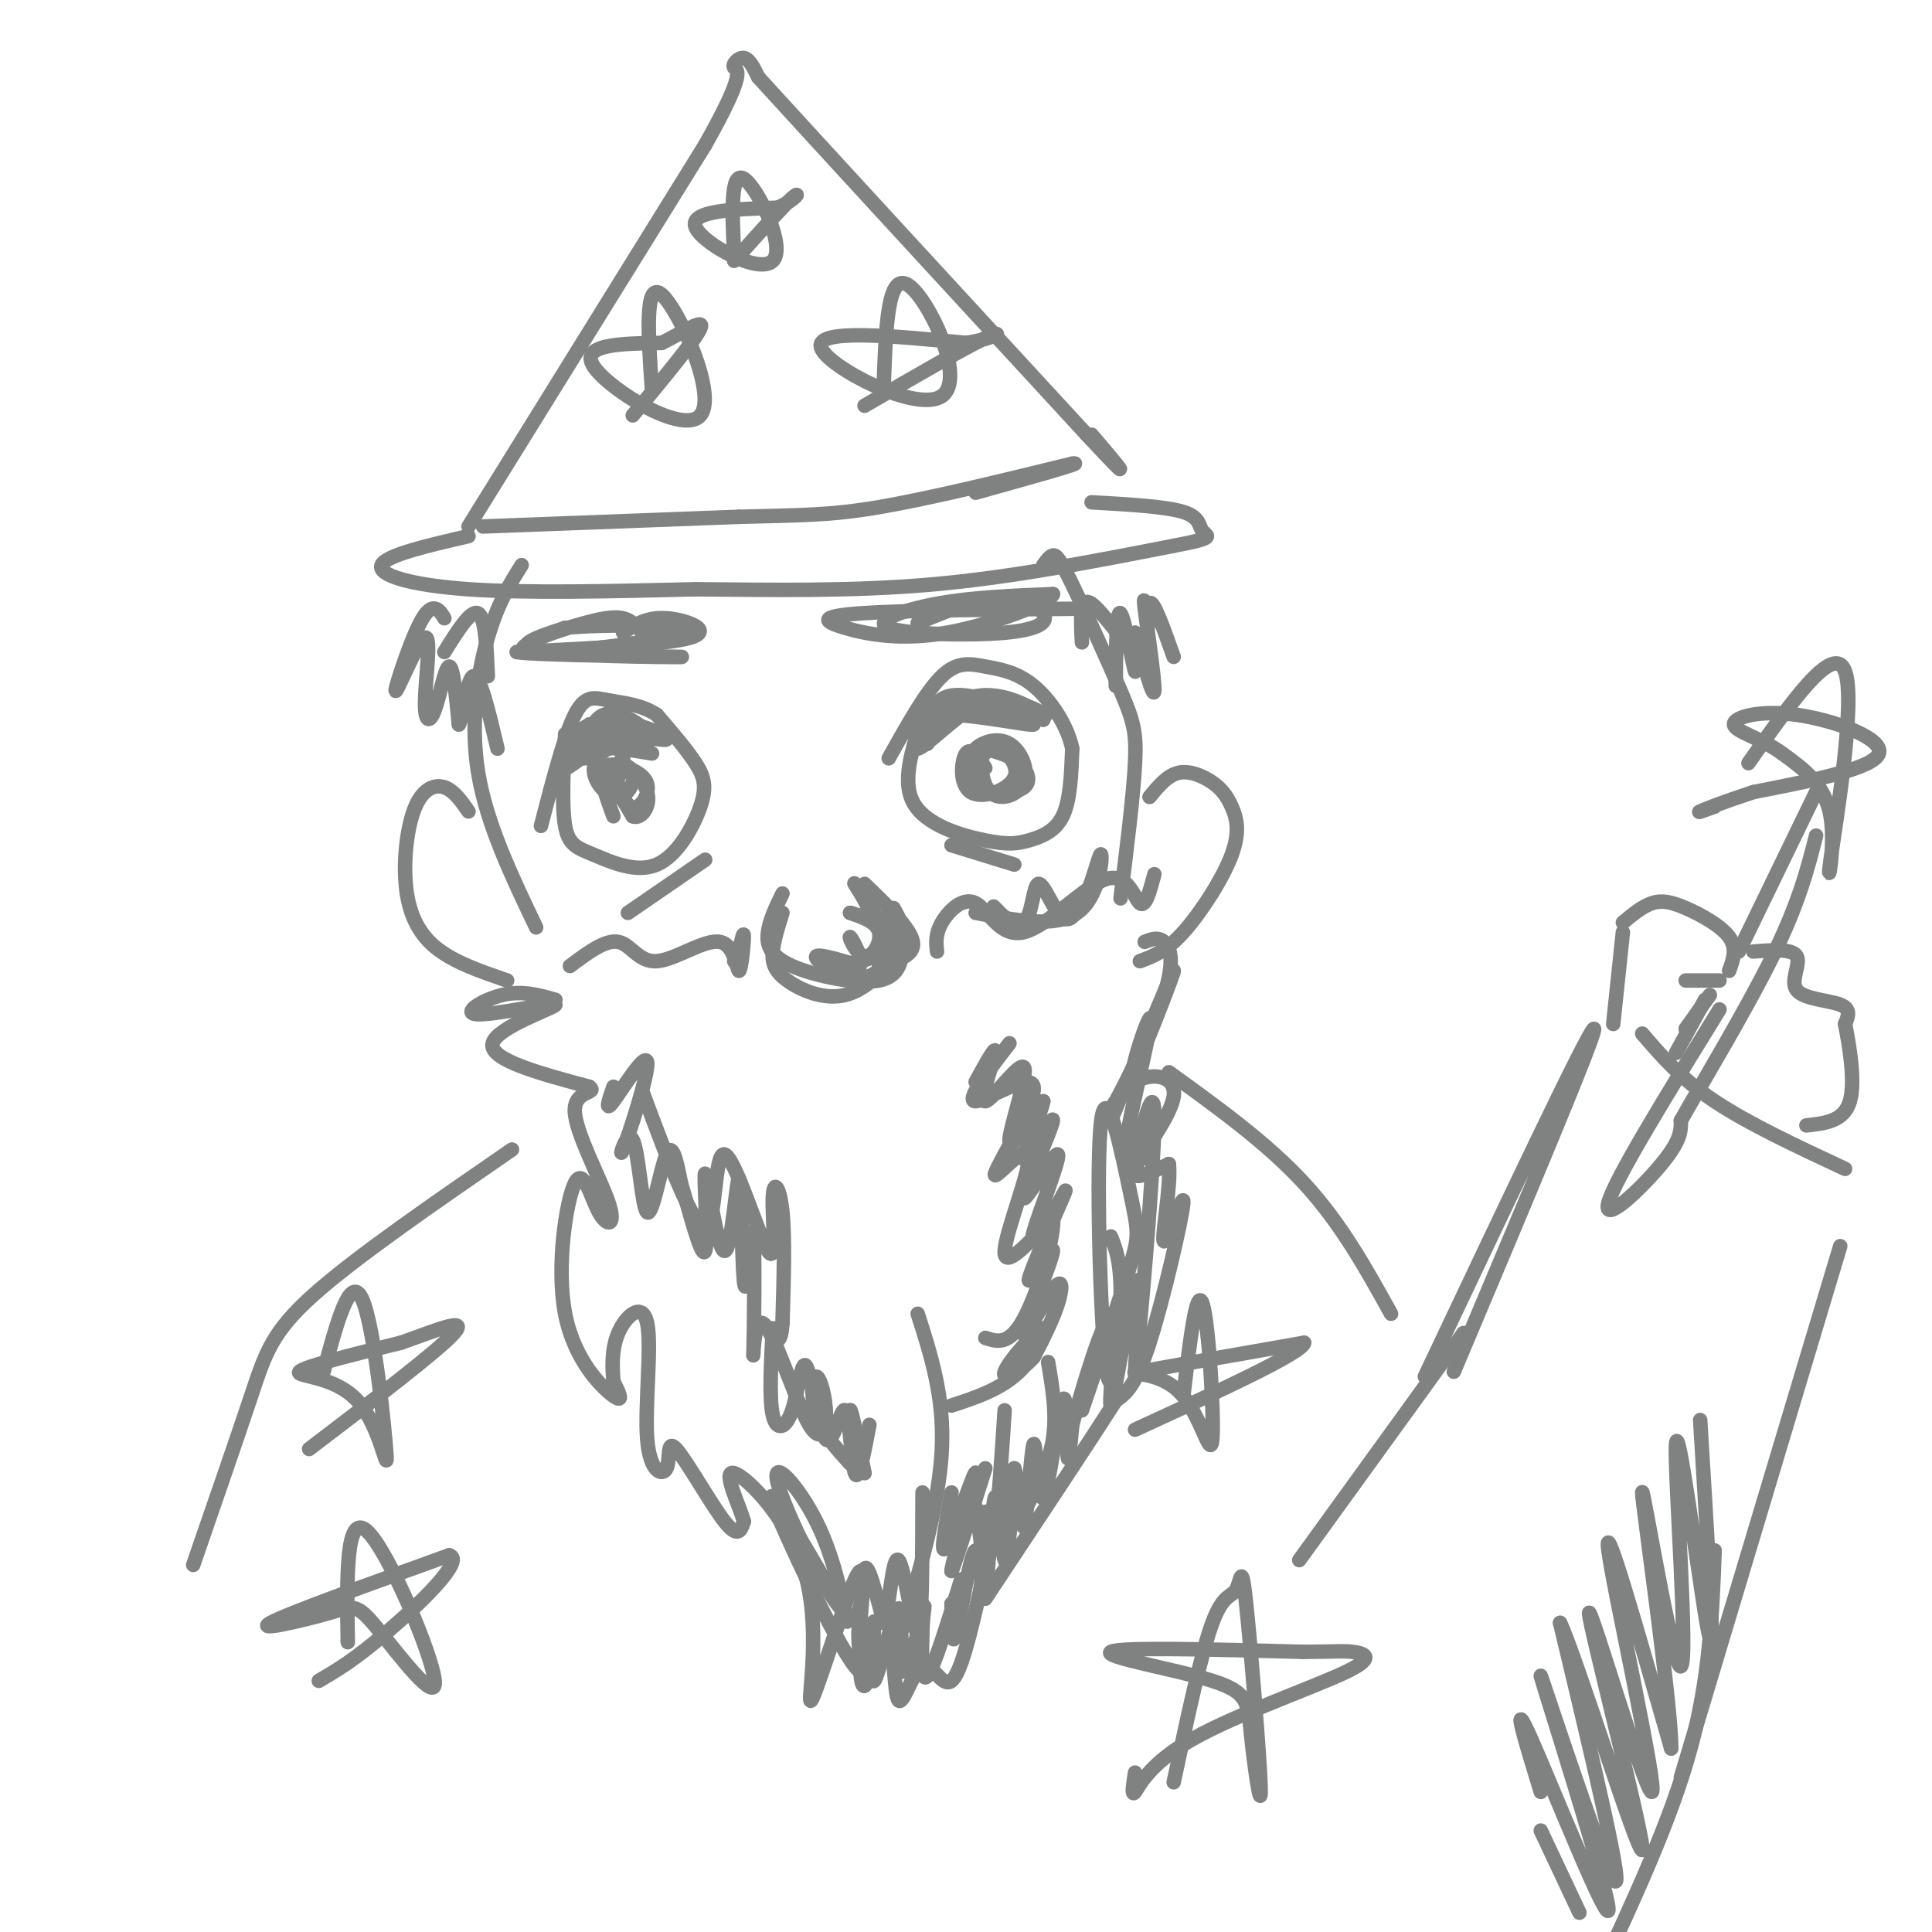 <svg viewBox='0 0 400 400' version='1.1' xmlns='http://www.w3.org/2000/svg' xmlns:xlink='http://www.w3.org/1999/xlink'><g fill='none' stroke='#808282' stroke-width='3' stroke-linecap='round' stroke-linejoin='round'><path d='M108,117c-2.467,3.933 -4.933,7.867 -7,15c-2.067,7.133 -3.733,17.467 -2,28c1.733,10.533 6.867,21.267 12,32'/><path d='M216,117c0.667,-0.933 1.333,-1.866 2,-2c0.667,-0.134 1.333,0.531 4,6c2.667,5.469 7.333,15.742 10,22c2.667,6.258 3.333,8.502 3,15c-0.333,6.498 -1.667,17.249 -3,28'/><path d='M97,111c-8.556,1.978 -17.111,3.956 -18,6c-0.889,2.044 5.889,4.156 18,5c12.111,0.844 29.556,0.422 47,0'/><path d='M144,122c15.978,0.133 32.422,0.467 49,-1c16.578,-1.467 33.289,-4.733 50,-8'/><path d='M243,113c9.107,-1.702 6.875,-1.958 6,-3c-0.875,-1.042 -0.393,-2.869 -4,-4c-3.607,-1.131 -11.304,-1.565 -19,-2'/><path d='M97,109c0.000,0.000 49.000,-79.000 49,-79'/><path d='M146,30c8.857,-15.679 6.500,-15.375 6,-16c-0.500,-0.625 0.857,-2.179 2,-2c1.143,0.179 2.071,2.089 3,4'/><path d='M157,16c11.833,13.000 39.917,43.500 68,74'/><path d='M225,90c11.500,12.333 6.250,6.167 1,0'/><path d='M100,109c0.000,0.000 53.000,-2.000 53,-2'/><path d='M153,107c12.911,-0.356 18.689,-0.244 29,-2c10.311,-1.756 25.156,-5.378 40,-9'/><path d='M222,96c3.333,-0.500 -8.333,2.750 -20,6'/><path d='M117,152c-0.357,7.494 -0.714,14.988 0,19c0.714,4.012 2.498,4.542 6,6c3.502,1.458 8.722,3.844 13,2c4.278,-1.844 7.613,-7.920 9,-12c1.387,-4.080 0.825,-6.166 -1,-9c-1.825,-2.834 -4.912,-6.417 -8,-10'/><path d='M136,148c-3.167,-2.131 -7.083,-2.458 -10,-3c-2.917,-0.542 -4.833,-1.298 -7,3c-2.167,4.298 -4.583,13.649 -7,23'/><path d='M192,146c-2.746,7.565 -5.493,15.129 -3,20c2.493,4.871 10.225,7.048 15,8c4.775,0.952 6.593,0.679 9,0c2.407,-0.679 5.402,-1.766 7,-5c1.598,-3.234 1.799,-8.617 2,-14'/><path d='M222,155c-1.005,-4.890 -4.517,-10.115 -8,-13c-3.483,-2.885 -6.938,-3.431 -10,-4c-3.062,-0.569 -5.732,-1.163 -9,2c-3.268,3.163 -7.134,10.081 -11,17'/><path d='M123,159c1.406,1.746 2.812,3.493 4,3c1.188,-0.493 2.159,-3.225 2,-5c-0.159,-1.775 -1.447,-2.594 -3,-2c-1.553,0.594 -3.369,2.601 -3,5c0.369,2.399 2.924,5.189 5,5c2.076,-0.189 3.674,-3.359 3,-5c-0.674,-1.641 -3.621,-1.755 -4,0c-0.379,1.755 1.811,5.377 4,9'/><path d='M131,169c1.668,0.727 3.838,-1.957 3,-5c-0.838,-3.043 -4.684,-6.445 -6,-6c-1.316,0.445 -0.103,4.739 1,7c1.103,2.261 2.097,2.490 3,2c0.903,-0.490 1.716,-1.698 2,-3c0.284,-1.302 0.038,-2.697 -2,-4c-2.038,-1.303 -5.868,-2.515 -7,-1c-1.132,1.515 0.434,5.758 2,10'/><path d='M204,159c-1.507,-2.208 -3.014,-4.415 -4,-3c-0.986,1.415 -1.452,6.453 1,8c2.452,1.547 7.821,-0.398 9,-3c1.179,-2.602 -1.834,-5.862 -4,-6c-2.166,-0.138 -3.487,2.847 -4,5c-0.513,2.153 -0.220,3.474 2,4c2.220,0.526 6.367,0.257 8,-1c1.633,-1.257 0.752,-3.502 -1,-5c-1.752,-1.498 -4.376,-2.249 -7,-3'/><path d='M204,155c-1.301,1.566 -1.053,6.980 1,9c2.053,2.020 5.911,0.644 7,-2c1.089,-2.644 -0.591,-6.558 -3,-8c-2.409,-1.442 -5.545,-0.412 -7,1c-1.455,1.412 -1.227,3.206 -1,5'/><path d='M116,161c0.928,-2.534 1.856,-5.069 6,-6c4.144,-0.931 11.502,-0.260 12,-1c0.498,-0.740 -5.866,-2.892 -10,-2c-4.134,0.892 -6.038,4.826 -6,5c0.038,0.174 2.019,-3.413 4,-7'/><path d='M122,150c0.339,1.128 -0.812,7.449 -1,7c-0.188,-0.449 0.589,-7.667 4,-9c3.411,-1.333 9.457,3.218 9,4c-0.457,0.782 -7.416,-2.205 -11,-2c-3.584,0.205 -3.792,3.603 -4,7'/><path d='M119,157c0.395,-0.714 3.382,-5.998 8,-7c4.618,-1.002 10.867,2.278 11,3c0.133,0.722 -5.849,-1.113 -11,0c-5.151,1.113 -9.472,5.175 -10,6c-0.528,0.825 2.736,-1.588 6,-4'/><path d='M123,155c3.000,-0.500 7.500,0.250 12,1'/><path d='M189,152c1.057,-2.054 2.114,-4.108 8,-4c5.886,0.108 16.602,2.377 17,2c0.398,-0.377 -9.522,-3.400 -16,-2c-6.478,1.400 -9.513,7.223 -8,7c1.513,-0.223 7.575,-6.492 12,-9c4.425,-2.508 7.212,-1.254 10,0'/><path d='M212,146c3.017,0.818 5.560,2.863 4,2c-1.560,-0.863 -7.222,-4.633 -13,-4c-5.778,0.633 -11.671,5.671 -12,6c-0.329,0.329 4.906,-4.049 10,-5c5.094,-0.951 10.047,1.524 15,4'/><path d='M216,149c-0.893,-0.679 -10.625,-4.375 -16,-5c-5.375,-0.625 -6.393,1.821 -7,4c-0.607,2.179 -0.804,4.089 -1,6'/><path d='M162,185c-1.327,2.726 -2.655,5.452 -3,8c-0.345,2.548 0.292,4.917 5,7c4.708,2.083 13.488,3.881 18,3c4.512,-0.881 4.756,-4.440 5,-8'/><path d='M187,195c0.500,-2.500 -0.750,-4.750 -2,-7'/><path d='M118,200c3.685,-2.753 7.370,-5.505 10,-5c2.630,0.505 4.205,4.268 8,4c3.795,-0.268 9.811,-4.567 13,-4c3.189,0.567 3.551,5.999 4,6c0.449,0.001 0.985,-5.428 1,-7c0.015,-1.572 -0.493,0.714 -1,3'/><path d='M153,197c-0.333,0.833 -0.667,1.417 -1,2'/><path d='M194,197c-0.191,-1.798 -0.382,-3.597 1,-6c1.382,-2.403 4.337,-5.412 7,-4c2.663,1.412 5.033,7.244 10,6c4.967,-1.244 12.529,-9.566 17,-11c4.471,-1.434 5.849,4.019 7,5c1.151,0.981 2.076,-2.509 3,-6'/><path d='M115,207c-3.463,-0.986 -6.925,-1.971 -11,-1c-4.075,0.971 -8.762,3.900 -5,4c3.762,0.100 15.974,-2.627 16,-2c0.026,0.627 -12.136,4.608 -13,8c-0.864,3.392 9.568,6.196 20,9'/><path d='M122,225c1.974,1.456 -3.093,0.598 -3,5c0.093,4.402 5.344,14.066 7,19c1.656,4.934 -0.283,5.137 -2,2c-1.717,-3.137 -3.213,-9.614 -5,-6c-1.787,3.614 -3.866,17.319 -2,27c1.866,9.681 7.676,15.337 10,17c2.324,1.663 1.162,-0.669 0,-3'/><path d='M127,286c-0.156,-2.253 -0.544,-6.385 1,-10c1.544,-3.615 5.022,-6.713 6,-2c0.978,4.713 -0.545,17.238 0,24c0.545,6.762 3.156,7.761 4,6c0.844,-1.761 -0.081,-6.282 2,-4c2.081,2.282 7.166,11.366 10,15c2.834,3.634 3.417,1.817 4,0'/><path d='M154,315c-0.766,-3.079 -4.680,-10.775 -2,-10c2.680,0.775 11.956,10.022 15,22c3.044,11.978 -0.142,26.686 1,25c1.142,-1.686 6.612,-19.768 9,-25c2.388,-5.232 1.694,2.384 1,10'/><path d='M178,337c0.094,5.045 -0.171,12.656 1,12c1.171,-0.656 3.778,-9.579 5,-9c1.222,0.579 1.060,10.660 2,12c0.940,1.340 2.984,-6.062 5,-7c2.016,-0.938 4.005,4.589 6,3c1.995,-1.589 3.998,-10.295 6,-19'/><path d='M203,329c0.833,-6.000 -0.083,-11.500 -1,-17'/><path d='M237,195c1.377,-0.548 2.755,-1.096 4,0c1.245,1.096 2.358,3.835 0,11c-2.358,7.165 -8.187,18.757 -10,22c-1.813,3.243 0.390,-1.863 4,-4c3.610,-2.137 8.626,-1.306 8,3c-0.626,4.306 -6.893,12.087 -8,15c-1.107,2.913 2.947,0.956 7,-1'/><path d='M242,241c0.525,4.378 -1.663,15.823 -1,16c0.663,0.177 4.179,-10.914 4,-8c-0.179,2.914 -4.051,19.833 -7,29c-2.949,9.167 -4.974,10.584 -7,12'/><path d='M231,290c-5.667,8.833 -16.333,24.917 -27,41'/><path d='M133,226c5.311,14.226 10.621,28.451 13,28c2.379,-0.451 1.825,-15.579 4,-15c2.175,0.579 7.078,16.867 9,20c1.922,3.133 0.864,-6.887 1,-11c0.136,-4.113 1.468,-2.318 2,3c0.532,5.318 0.266,14.159 0,23'/><path d='M162,274c-0.333,4.333 -1.167,3.667 -2,3'/><path d='M160,275c-0.387,7.304 -0.773,14.608 0,18c0.773,3.392 2.706,2.870 4,-1c1.294,-3.870 1.949,-11.090 3,-9c1.051,2.090 2.498,13.488 4,15c1.502,1.512 3.058,-6.862 4,-6c0.942,0.862 1.269,10.961 2,13c0.731,2.039 1.865,-3.980 3,-10'/><path d='M209,216c-4.632,6.036 -9.264,12.072 -7,12c2.264,-0.072 11.424,-6.251 12,-3c0.576,3.251 -7.433,15.933 -8,18c-0.567,2.067 6.309,-6.482 7,-4c0.691,2.482 -4.803,15.995 -5,20c-0.197,4.005 4.901,-1.497 10,-7'/><path d='M218,252c0.578,3.400 -2.978,15.400 -6,21c-3.022,5.600 -5.511,4.800 -8,4'/><path d='M106,238c-16.133,11.111 -32.267,22.222 -41,30c-8.733,7.778 -10.067,12.222 -13,21c-2.933,8.778 -7.467,21.889 -12,35'/><path d='M242,222c10.167,7.333 20.333,14.667 28,23c7.667,8.333 12.833,17.667 18,27'/><path d='M301,284c15.000,-35.583 30.000,-71.167 29,-71c-1.000,0.167 -18.000,36.083 -35,72'/><path d='M340,214c4.000,4.667 8.000,9.333 15,14c7.000,4.667 17.000,9.333 27,14'/><path d='M381,258c0.000,0.000 -33.000,110.000 -33,110'/><path d='M334,212c0.000,0.000 2.000,-19.000 2,-19'/><path d='M336,191c2.012,-1.667 4.024,-3.333 6,-4c1.976,-0.667 3.917,-0.333 7,1c3.083,1.333 7.310,3.667 9,6c1.690,2.333 0.845,4.667 0,7'/><path d='M356,203c0.000,0.000 -7.000,0.000 -7,0'/><path d='M363,197c4.065,-0.304 8.131,-0.607 9,1c0.869,1.607 -1.458,5.125 0,7c1.458,1.875 6.702,2.107 9,3c2.298,0.893 1.649,2.446 1,4'/><path d='M382,212c0.778,3.956 2.222,11.844 1,16c-1.222,4.156 -5.111,4.578 -9,5'/><path d='M347,218c0.000,0.000 6.000,-11.000 6,-11'/><path d='M354,206c0.000,0.000 -5.000,7.000 -5,7'/><path d='M360,197c0.000,0.000 16.000,-33.000 16,-33'/><path d='M356,209c-10.844,17.578 -21.689,35.156 -23,40c-1.311,4.844 6.911,-3.044 11,-8c4.089,-4.956 4.044,-6.978 4,-9'/><path d='M348,232c4.444,-7.844 13.556,-22.956 19,-34c5.444,-11.044 7.222,-18.022 9,-25'/><path d='M362,158c8.851,-12.631 17.702,-25.262 20,-19c2.298,6.262 -1.958,31.417 -3,39c-1.042,7.583 1.131,-2.405 0,-9c-1.131,-6.595 -5.565,-9.798 -10,-13'/><path d='M369,156c-4.246,-3.147 -9.860,-4.514 -10,-6c-0.140,-1.486 5.193,-3.093 13,-2c7.807,1.093 18.088,4.884 17,8c-1.088,3.116 -13.544,5.558 -26,8'/><path d='M363,164c-6.622,2.178 -10.178,3.622 -11,4c-0.822,0.378 1.089,-0.311 3,-1'/><path d='M135,81c-0.798,-11.548 -1.595,-23.095 2,-20c3.595,3.095 11.583,20.833 8,25c-3.583,4.167 -18.738,-5.238 -22,-10c-3.262,-4.762 5.369,-4.881 14,-5'/><path d='M137,71c4.578,-2.244 9.022,-5.356 8,-3c-1.022,2.356 -7.511,10.178 -14,18'/><path d='M183,79c0.399,-11.345 0.798,-22.690 5,-20c4.202,2.690 12.208,19.417 7,23c-5.208,3.583 -23.631,-5.976 -25,-10c-1.369,-4.024 14.315,-2.512 30,-1'/><path d='M200,71c6.667,-1.000 8.333,-3.000 4,-1c-4.333,2.000 -14.667,8.000 -25,14'/><path d='M152,53c-0.411,-8.869 -0.821,-17.738 2,-16c2.821,1.738 8.875,14.083 6,17c-2.875,2.917 -14.679,-3.595 -16,-7c-1.321,-3.405 7.839,-3.702 17,-4'/><path d='M161,43c3.844,-1.644 4.956,-3.756 3,-2c-1.956,1.756 -6.978,7.378 -12,13'/><path d='M72,340c-0.219,-13.531 -0.438,-27.062 4,-23c4.438,4.062 13.535,25.715 14,31c0.465,5.285 -7.700,-5.800 -12,-11c-4.300,-5.200 -4.735,-4.515 -10,-3c-5.265,1.515 -15.362,3.862 -12,2c3.362,-1.862 20.181,-7.931 37,-14'/><path d='M93,322c3.489,0.933 -6.289,10.267 -13,16c-6.711,5.733 -10.356,7.867 -14,10'/><path d='M243,369c2.847,-13.391 5.694,-26.782 8,-33c2.306,-6.218 4.070,-5.262 5,-7c0.930,-1.738 1.025,-6.169 2,3c0.975,9.169 2.830,31.938 3,38c0.170,6.062 -1.346,-4.581 -2,-11c-0.654,-6.419 -0.445,-8.613 -8,-11c-7.555,-2.387 -22.873,-4.968 -21,-6c1.873,-1.032 20.936,-0.516 40,0'/><path d='M270,342c8.045,-0.066 8.159,-0.230 10,0c1.841,0.230 5.411,0.856 -1,4c-6.411,3.144 -22.803,8.808 -32,14c-9.197,5.192 -11.199,9.912 -12,11c-0.801,1.088 -0.400,-1.456 0,-4'/><path d='M303,276c0.000,0.000 -34.000,47.000 -34,47'/><path d='M245,289c1.370,-11.482 2.740,-22.963 4,-19c1.260,3.963 2.410,23.372 2,28c-0.410,4.628 -2.380,-5.523 -7,-10c-4.620,-4.477 -11.892,-3.279 -8,-4c3.892,-0.721 18.946,-3.360 34,-6'/><path d='M270,278c-0.167,2.000 -17.583,10.000 -35,18'/><path d='M67,284c2.762,-10.258 5.525,-20.517 8,-15c2.475,5.517 4.663,26.809 5,32c0.337,5.191 -1.179,-5.718 -6,-11c-4.821,-5.282 -12.949,-4.938 -12,-6c0.949,-1.062 10.974,-3.531 21,-6'/><path d='M83,278c7.044,-2.444 14.156,-5.556 11,-2c-3.156,3.556 -16.578,13.778 -30,24'/><path d='M129,131c2.444,-1.644 4.889,-3.289 9,-3c4.111,0.289 9.889,2.511 5,4c-4.889,1.489 -20.444,2.244 -36,3'/><path d='M107,135c3.833,0.690 31.417,0.917 34,1c2.583,0.083 -19.833,0.024 -28,-1c-8.167,-1.024 -2.083,-3.012 4,-5'/><path d='M117,130c8.076,-0.882 26.266,-0.587 24,1c-2.266,1.587 -24.989,4.467 -31,4c-6.011,-0.467 4.689,-4.279 11,-6c6.311,-1.721 8.232,-1.349 10,0c1.768,1.349 3.384,3.674 5,6'/><path d='M190,129c5.593,-2.333 11.186,-4.667 16,-5c4.814,-0.333 8.848,1.333 10,3c1.152,1.667 -0.578,3.333 -8,4c-7.422,0.667 -20.537,0.333 -24,-1c-3.463,-1.333 2.725,-3.667 10,-5c7.275,-1.333 15.638,-1.667 24,-2'/><path d='M218,123c-0.102,1.518 -12.357,6.314 -22,8c-9.643,1.686 -16.673,0.262 -21,-1c-4.327,-1.262 -5.951,-2.360 3,-3c8.951,-0.640 28.475,-0.820 48,-1'/><path d='M162,189c-0.903,2.850 -1.805,5.700 -2,8c-0.195,2.300 0.319,4.049 3,6c2.681,1.951 7.530,4.102 12,3c4.470,-1.102 8.563,-5.458 10,-9c1.437,-3.542 0.219,-6.271 -1,-9'/><path d='M184,188c-0.021,0.847 0.427,7.464 -1,11c-1.427,3.536 -4.730,3.990 -8,3c-3.270,-0.990 -6.506,-3.426 -6,-4c0.506,-0.574 4.753,0.713 9,2'/><path d='M178,200c0.825,-1.359 -1.614,-5.756 -2,-6c-0.386,-0.244 1.281,3.665 3,4c1.719,0.335 3.491,-2.904 3,-5c-0.491,-2.096 -3.246,-3.048 -6,-4'/><path d='M176,189c0.293,-0.080 4.027,1.721 4,0c-0.027,-1.721 -3.815,-6.963 -3,-6c0.815,0.963 6.233,8.132 6,12c-0.233,3.868 -6.116,4.434 -12,5'/><path d='M179,183c4.750,4.583 9.500,9.167 10,12c0.500,2.833 -3.250,3.917 -7,5'/><path d='M208,190c-1.466,-1.491 -2.931,-2.982 -2,-2c0.931,0.982 4.260,4.439 6,3c1.740,-1.439 1.892,-7.772 3,-8c1.108,-0.228 3.174,5.649 5,7c1.826,1.351 3.413,-1.825 5,-5'/><path d='M225,185c1.500,-3.298 2.750,-9.042 3,-8c0.250,1.042 -0.500,8.869 -5,12c-4.500,3.131 -12.750,1.565 -21,0'/><path d='M146,178c0.000,0.000 -16.000,11.000 -16,11'/><path d='M197,175c0.000,0.000 13.000,4.000 13,4'/><path d='M97,168c-1.518,-2.174 -3.037,-4.348 -5,-5c-1.963,-0.652 -4.372,0.217 -6,4c-1.628,3.783 -2.477,10.480 -2,16c0.477,5.520 2.279,9.863 6,13c3.721,3.137 9.360,5.069 15,7'/><path d='M238,165c1.847,-2.238 3.694,-4.475 6,-5c2.306,-0.525 5.071,0.663 7,2c1.929,1.337 3.022,2.822 4,5c0.978,2.178 1.840,5.048 0,10c-1.840,4.952 -6.383,11.986 -10,16c-3.617,4.014 -6.309,5.007 -9,6'/><path d='M92,128c-0.563,-0.933 -1.126,-1.865 -2,-2c-0.874,-0.135 -2.057,0.528 -4,5c-1.943,4.472 -4.644,12.753 -4,12c0.644,-0.753 4.634,-10.542 6,-11c1.366,-0.458 0.108,8.413 0,13c-0.108,4.587 0.932,4.889 2,2c1.068,-2.889 2.162,-8.968 3,-9c0.838,-0.032 1.419,5.984 2,12'/><path d='M95,150c0.756,-1.022 1.644,-9.578 3,-10c1.356,-0.422 3.178,7.289 5,15'/><path d='M238,129c-0.733,-3.422 -1.467,-6.844 -1,-3c0.467,3.844 2.133,14.956 2,17c-0.133,2.044 -2.067,-4.978 -4,-12'/><path d='M235,131c-0.452,0.845 0.417,8.958 0,8c-0.417,-0.958 -2.119,-10.988 -3,-12c-0.881,-1.012 -0.940,6.994 -1,15'/><path d='M92,135c2.750,-4.417 5.500,-8.833 7,-8c1.500,0.833 1.750,6.917 2,13'/><path d='M224,133c-0.256,-4.875 -0.512,-9.750 2,-8c2.512,1.750 7.792,10.125 10,10c2.208,-0.125 1.345,-8.750 2,-10c0.655,-1.250 2.827,4.875 5,11'/><path d='M127,225c-0.956,2.777 -1.912,5.553 0,3c1.912,-2.553 6.693,-10.436 7,-8c0.307,2.436 -3.860,15.191 -5,18c-1.140,2.809 0.746,-4.330 2,-2c1.254,2.330 1.876,14.127 3,15c1.124,0.873 2.750,-9.179 4,-12c1.250,-2.821 2.125,1.590 3,6'/><path d='M141,245c1.649,5.422 4.272,15.977 5,14c0.728,-1.977 -0.440,-16.486 0,-16c0.440,0.486 2.489,15.965 4,16c1.511,0.035 2.484,-15.375 3,-15c0.516,0.375 0.576,16.536 1,21c0.424,4.464 1.212,-2.768 2,-10'/><path d='M156,255c0.315,4.798 0.103,21.793 0,25c-0.103,3.207 -0.096,-7.374 2,-6c2.096,1.374 6.280,14.702 9,20c2.720,5.298 3.977,2.564 4,-1c0.023,-3.564 -1.186,-7.960 -2,-8c-0.814,-0.040 -1.233,4.274 0,8c1.233,3.726 4.116,6.863 7,10'/><path d='M176,303c0.956,-1.467 -0.156,-10.133 0,-11c0.156,-0.867 1.578,6.067 3,13'/><path d='M202,224c2.195,-4.013 4.389,-8.026 4,-6c-0.389,2.026 -3.362,10.089 -2,10c1.362,-0.089 7.059,-8.332 8,-7c0.941,1.332 -2.874,12.238 -3,15c-0.126,2.762 3.437,-2.619 7,-8'/><path d='M216,228c-0.322,2.284 -4.627,11.996 -4,12c0.627,0.004 6.184,-9.698 6,-8c-0.184,1.698 -6.111,14.795 -6,16c0.111,1.205 6.261,-9.483 7,-9c0.739,0.483 -3.932,12.138 -5,16c-1.068,3.862 1.466,-0.069 4,-4'/><path d='M218,251c1.610,-2.512 3.637,-6.793 2,-3c-1.637,3.793 -6.936,15.661 -7,17c-0.064,1.339 5.107,-7.851 5,-6c-0.107,1.851 -5.493,14.744 -6,17c-0.507,2.256 3.863,-6.123 6,-9c2.137,-2.877 2.039,-0.250 1,3c-1.039,3.250 -3.020,7.125 -5,11'/><path d='M214,281c-2.652,3.048 -6.783,5.167 -6,3c0.783,-2.167 6.480,-8.622 8,-9c1.520,-0.378 -1.137,5.321 -5,9c-3.863,3.679 -8.931,5.340 -14,7'/><path d='M197,332c0.018,4.932 0.035,9.865 1,6c0.965,-3.865 2.877,-16.527 4,-17c1.123,-0.473 1.456,11.244 2,9c0.544,-2.244 1.300,-18.450 2,-20c0.700,-1.550 1.343,11.557 2,13c0.657,1.443 1.329,-8.779 2,-19'/><path d='M210,304c0.657,1.090 1.300,13.316 2,12c0.700,-1.316 1.458,-16.173 2,-17c0.542,-0.827 0.867,12.376 2,11c1.133,-1.376 3.074,-17.332 4,-20c0.926,-2.668 0.836,7.952 1,11c0.164,3.048 0.582,-1.476 1,-6'/><path d='M222,295c2.046,-7.458 6.662,-23.102 8,-22c1.338,1.102 -0.601,18.951 0,18c0.601,-0.951 3.743,-20.700 5,-25c1.257,-4.300 0.628,6.850 0,18'/><path d='M235,284c1.119,-9.417 3.917,-41.958 4,-52c0.083,-10.042 -2.548,2.417 -4,7c-1.452,4.583 -1.726,1.292 -2,-2'/><path d='M233,237c0.903,-5.775 4.162,-19.213 5,-24c0.838,-4.787 -0.744,-0.922 -2,3c-1.256,3.922 -2.184,7.902 0,3c2.184,-4.902 7.481,-18.686 7,-18c-0.481,0.686 -6.741,15.843 -13,31'/><path d='M199,327c-2.833,9.167 -5.667,18.333 -7,20c-1.333,1.667 -1.167,-4.167 -1,-10'/><path d='M191,337c0.094,-3.248 0.829,-6.368 0,-3c-0.829,3.368 -3.222,13.226 -4,12c-0.778,-1.226 0.060,-13.535 -1,-13c-1.060,0.535 -4.016,13.913 -5,15c-0.984,1.087 0.005,-10.118 0,-12c-0.005,-1.882 -1.002,5.559 -2,13'/><path d='M179,349c-0.788,-1.797 -1.758,-12.791 -1,-12c0.758,0.791 3.242,13.367 -1,8c-4.242,-5.367 -15.212,-28.676 -17,-34c-1.788,-5.324 5.606,7.338 13,20'/><path d='M173,331c2.641,4.666 2.743,6.332 2,3c-0.743,-3.332 -2.332,-11.661 -6,-19c-3.668,-7.339 -9.416,-13.689 -8,-8c1.416,5.689 9.997,23.416 14,27c4.003,3.584 3.430,-6.976 4,-9c0.570,-2.024 2.285,4.488 4,11'/><path d='M183,336c1.071,-2.476 1.750,-14.167 3,-13c1.250,1.167 3.071,15.190 4,15c0.929,-0.190 0.964,-14.595 1,-29'/><path d='M190,272c2.750,8.583 5.500,17.167 5,28c-0.500,10.833 -4.250,23.917 -8,37'/><path d='M197,309c-1.292,7.065 -2.583,14.131 -1,11c1.583,-3.131 6.042,-16.458 6,-15c-0.042,1.458 -4.583,17.702 -5,20c-0.417,2.298 3.292,-9.351 7,-21'/><path d='M208,292c-0.667,10.250 -1.333,20.500 -2,24c-0.667,3.500 -1.333,0.250 -2,-3'/><path d='M217,282c0.917,5.417 1.833,10.833 1,16c-0.833,5.167 -3.417,10.083 -6,15'/><path d='M230,256c1.110,2.795 2.221,5.590 2,14c-0.221,8.410 -1.772,22.436 -3,13c-1.228,-9.436 -2.133,-42.333 -1,-51c1.133,-8.667 4.305,6.897 6,15c1.695,8.103 1.913,8.744 0,15c-1.913,6.256 -5.956,18.128 -10,30'/><path d='M355,321c-0.500,13.167 -1.000,26.333 -5,41c-4.000,14.667 -11.500,30.833 -19,47'/><path d='M319,379c0.000,0.000 8.000,17.000 8,17'/><path d='M319,371c-3.219,-10.486 -6.437,-20.973 -2,-11c4.437,9.973 16.530,40.405 16,35c-0.530,-5.405 -13.681,-46.648 -14,-48c-0.319,-1.352 12.195,37.185 15,42c2.805,4.815 -4.097,-24.093 -11,-53'/><path d='M323,336c3.077,6.269 16.269,48.442 17,47c0.731,-1.442 -11.000,-46.500 -11,-49c0.000,-2.500 11.731,37.558 13,37c1.269,-0.558 -7.923,-41.731 -9,-50c-1.077,-8.269 5.962,16.365 13,41'/><path d='M346,362c0.126,-8.746 -6.060,-51.110 -6,-53c0.060,-1.890 6.364,36.695 8,36c1.636,-0.695 -1.397,-40.671 -1,-46c0.397,-5.329 4.222,23.988 6,35c1.778,11.012 1.508,3.718 1,-6c-0.508,-9.718 -1.254,-21.859 -2,-34'/></g>
</svg>
